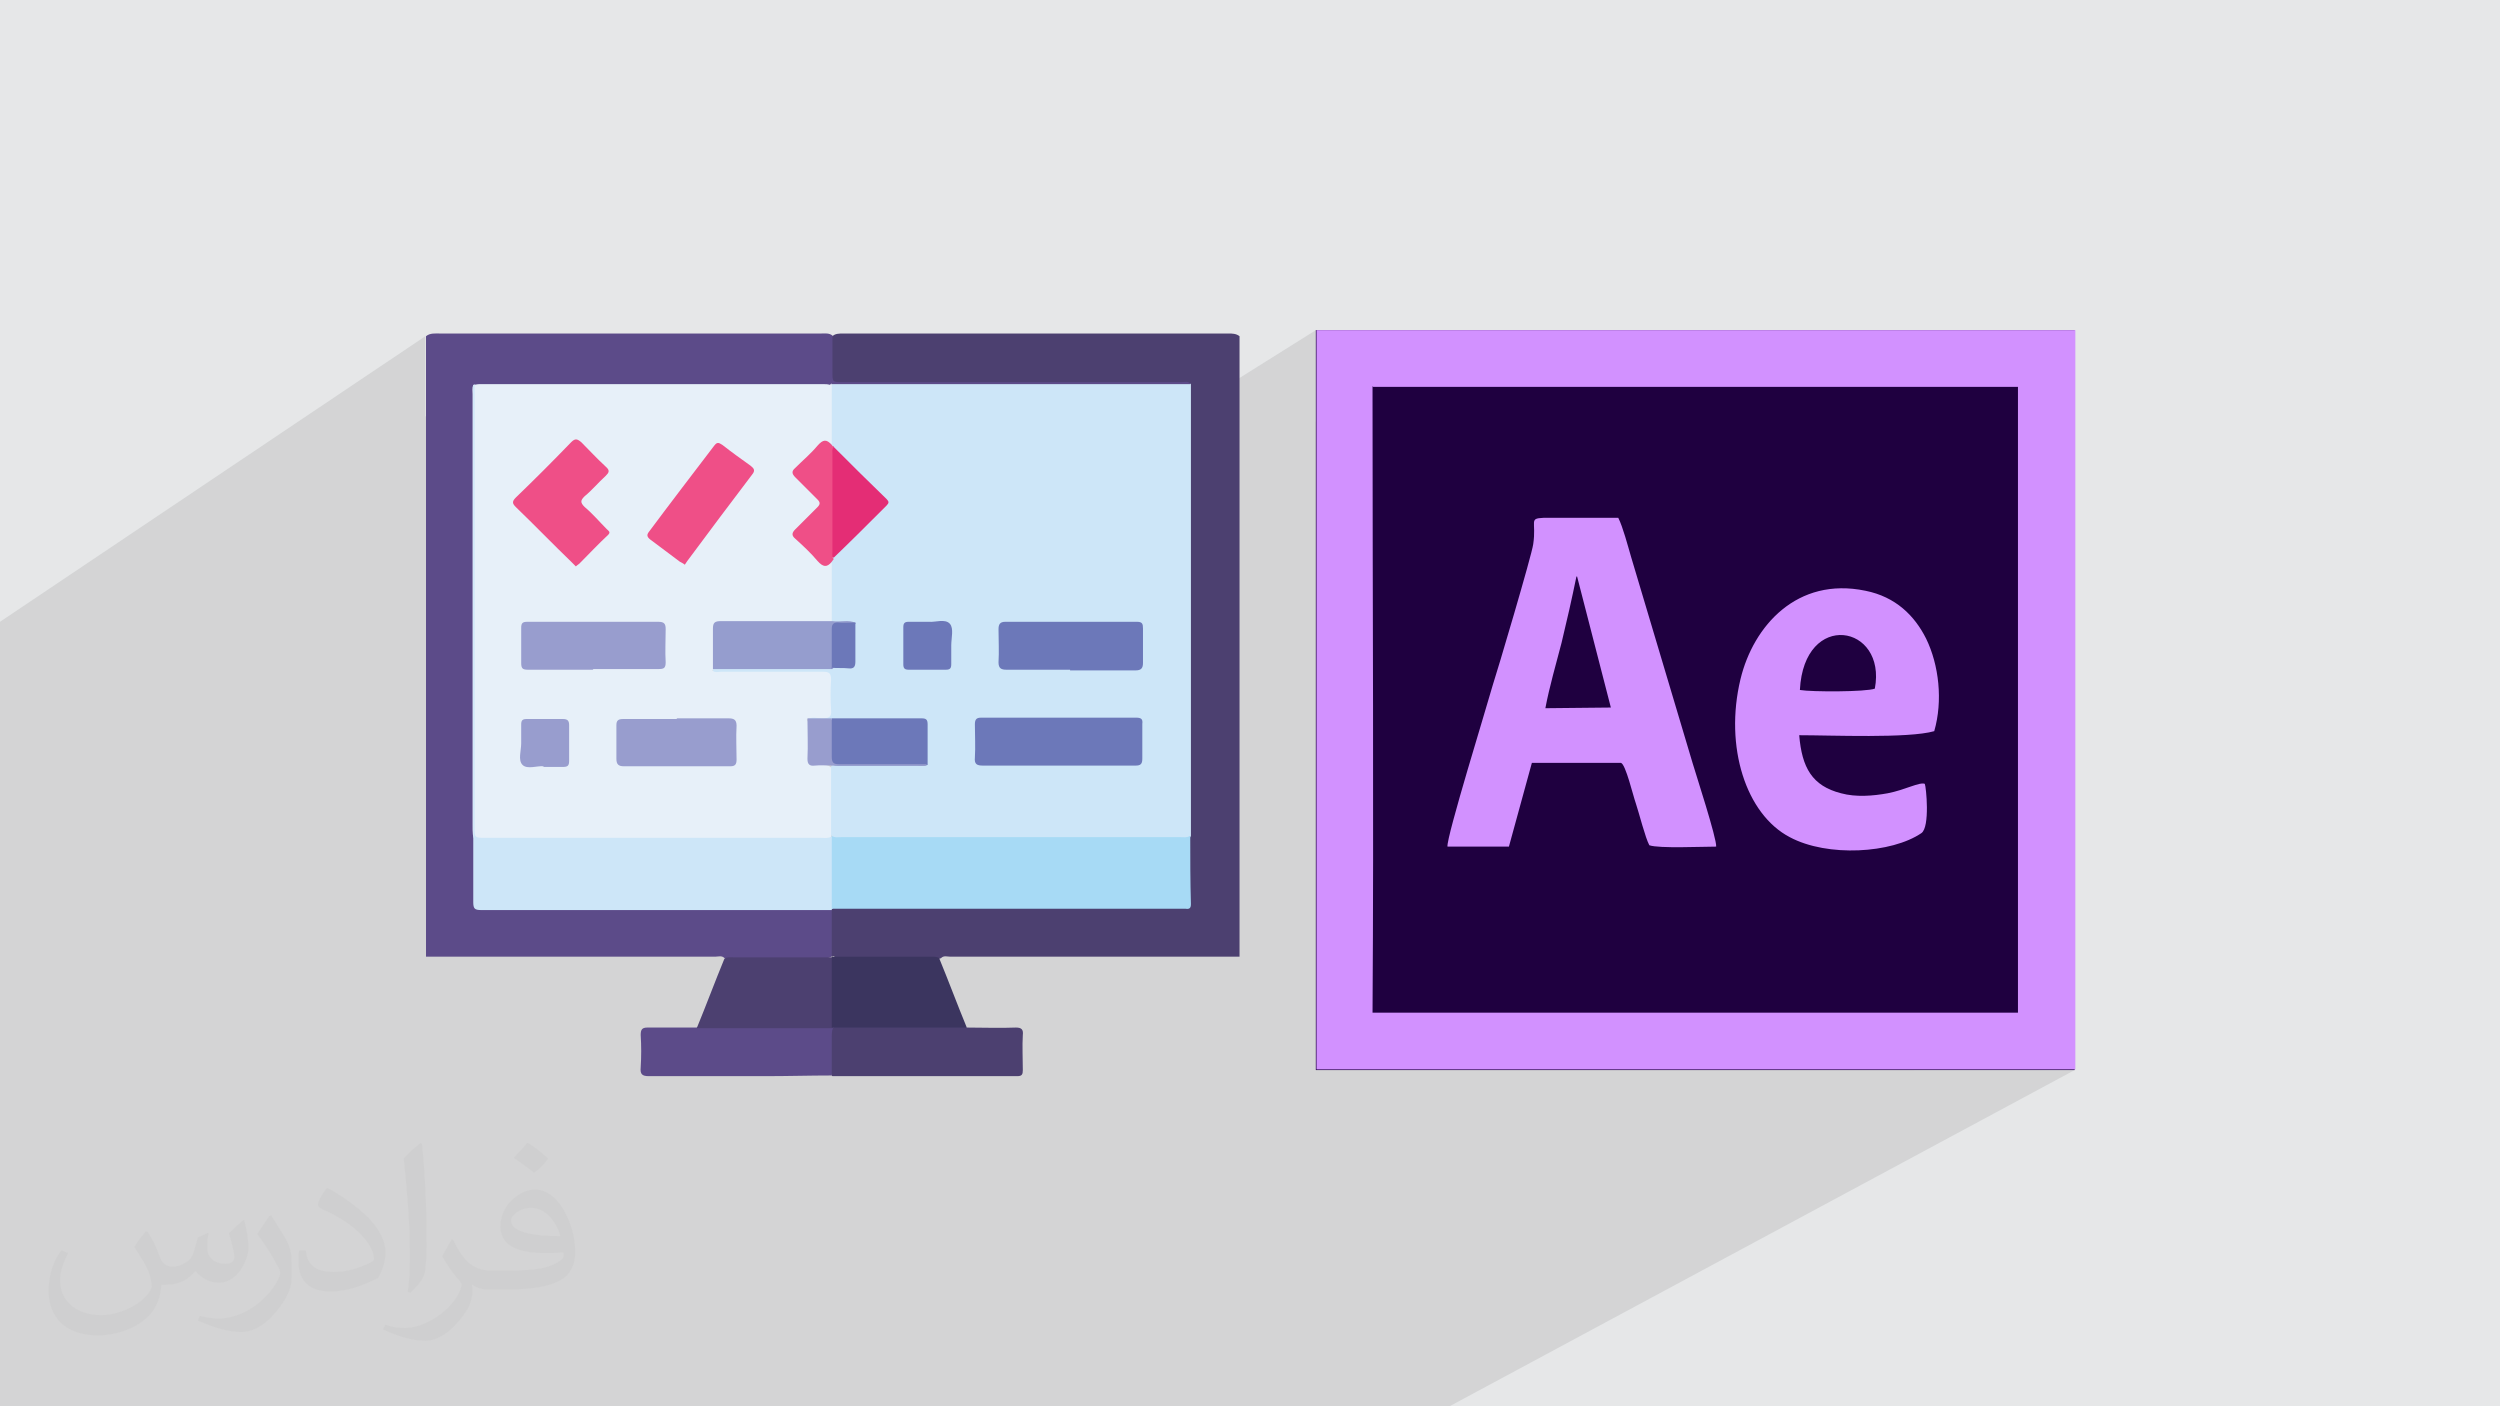 <?xml version="1.0" encoding="UTF-8"?>
<!DOCTYPE svg PUBLIC "-//W3C//DTD SVG 1.1//EN" "http://www.w3.org/Graphics/SVG/1.1/DTD/svg11.dtd">
<!-- Creator: CorelDRAW 2017 -->
<svg xmlns="http://www.w3.org/2000/svg" xml:space="preserve" width="3.703in" height="2.083in" version="1.1" style="shape-rendering:geometricPrecision; text-rendering:geometricPrecision; image-rendering:optimizeQuality; fill-rule:evenodd; clip-rule:evenodd"
viewBox="0 0 3703 2083"
 xmlns:xlink="http://www.w3.org/1999/xlink">
 <defs>
  <style type="text/css">
   <![CDATA[
    .fil14 {fill:#1F0040}
    .fil15 {fill:#D291FF}
    .fil0 {fill:#E6E7E8}
    .fil12 {fill:#EF4F87;fill-rule:nonzero}
    .fil11 {fill:#E42D75;fill-rule:nonzero}
    .fil7 {fill:#E7F0F9;fill-rule:nonzero}
    .fil6 {fill:#CDE6F8;fill-rule:nonzero}
    .fil8 {fill:#A7DAF5;fill-rule:nonzero}
    .fil13 {fill:#989DCE;fill-rule:nonzero}
    .fil10 {fill:#959DCE;fill-rule:nonzero}
    .fil9 {fill:#6C78B9;fill-rule:nonzero}
    .fil3 {fill:#5C4B89;fill-rule:nonzero}
    .fil4 {fill:#4C4070;fill-rule:nonzero}
    .fil5 {fill:#3B355F;fill-rule:nonzero}
    .fil2 {fill:#373435;fill-opacity:0.031}
    .fil1 {fill:#373435;fill-opacity:0.102}
   ]]>
  </style>
 </defs>
 <g id="Layer_x0020_1">
  <polygon class="fil0" points="0,0 3704,0 3704,2083 0,2083 "/>
  <polygon class="fil1" points="877,2083 854,2083 828,2083 802,2083 744,2083 689,2083 686,2083 671,2083 668,2083 636,2083 636,2083 615,2083 614,2083 528,2083 507,2083 499,2083 494,2083 480,2083 465,2083 407,2083 404,2083 401,2083 342,2083 340,2083 336,2083 330,2083 325,2083 312,2083 312,2083 302,2083 301,2083 293,2083 292,2083 290,2083 286,2083 277,2083 276,2083 273,2083 269,2083 198,2083 146,2083 145,2083 127,2083 124,2083 124,2083 123,2083 117,2083 115,2083 110,2083 101,2083 100,2083 100,2083 99,2083 92,2083 39,2083 27,2083 22,2083 14,2083 13,2083 13,2083 0,2083 0,2083 0,2079 0,2075 0,2070 0,2060 0,2020 0,2013 0,2008 0,2001 0,1992 0,1991 0,1991 0,1991 0,1984 0,1973 0,1972 0,1967 0,1966 0,1960 0,1954 0,1953 0,1952 0,1917 0,1904 0,1900 0,1899 0,1894 0,1893 0,1882 0,1879 0,1861 0,1860 0,1855 0,1850 0,1843 0,1841 0,1833 0,1829 0,1828 0,1824 0,1823 0,1817 0,1815 0,1811 0,1809 0,1809 0,1808 0,1805 0,1803 0,1798 0,1779 0,1778 0,1773 0,1772 0,1772 0,1770 0,1761 0,1760 0,1759 0,1756 0,1756 0,1755 0,1739 0,1727 0,1717 0,1717 0,1711 0,1710 0,1706 0,1702 0,1699 0,1696 0,1695 0,1694 0,1693 0,1692 0,1678 0,1677 0,1673 0,1668 0,1668 0,1667 0,1667 0,1662 0,1660 0,1657 0,1657 0,1656 0,1645 0,1645 0,1643 0,1612 0,1612 0,1612 0,1610 0,1608 0,1608 0,1606 0,1605 0,1600 0,1600 0,1598 0,1593 0,1592 0,1592 0,1582 0,1573 0,1559 0,1558 0,1557 0,1551 0,1541 0,1536 0,1526 0,1509 0,1484 0,1482 0,1465 0,1462 0,1454 0,1453 0,1450 0,1449 0,1441 0,1439 0,1435 0,1423 0,1421 0,1419 0,1405 0,1390 0,1390 0,1375 0,1373 0,1372 0,1370 0,1368 0,1366 0,1365 0,1360 0,1359 0,1350 0,1349 0,1343 0,1314 0,1299 0,1299 0,1299 0,1290 0,1276 0,1220 0,1210 0,1055 0,1045 0,1042 0,1036 0,921 0,921 633,496 630,498 630,526 630,555 630,584 630,612 630,617 703,568 704,568 706,568 707,568 708,568 709,568 710,568 711,568 713,568 729,568 744,568 760,568 776,568 792,568 808,568 824,568 840,568 856,568 872,568 888,568 904,568 920,568 936,568 952,568 968,568 984,568 1000,568 1016,568 1032,568 1048,568 1063,568 1079,568 1095,568 1111,568 1124,568 1234,496 1232,497 1232,501 1232,504 1232,507 1232,511 1232,514 1232,517 1232,521 1232,524 1232,527 1232,530 1232,534 1232,537 1232,540 1232,544 1232,547 1232,550 1232,555 1233,559 1233,562 1234,564 1236,565 1239,565 1242,566 1247,566 1263,566 1279,566 1294,566 1310,566 1326,566 1342,566 1357,566 1373,566 1389,566 1404,566 1420,566 1436,566 1451,566 1467,566 1483,566 1498,566 1514,566 1530,566 1545,566 1561,566 1577,566 1593,566 1608,566 1624,566 1640,566 1655,566 1671,566 1687,566 1702,566 1718,566 1734,566 1749,566 1751,566 1753,565 1755,565 1757,565 1759,565 1760,566 1762,567 1764,568 1764,589 1764,605 1949,489 1949,508 1949,625 2034,573 2034,592 2034,620 2034,648 2034,676 2034,705 2034,733 2034,761 2034,790 2034,818 2034,847 2034,875 2034,904 2034,914 2275,769 2280,768 2286,767 2397,768 2398,770 2399,773 2401,777 2402,780 2403,784 2404,788 2406,792 2407,796 2408,800 2409,804 2410,807 2411,811 2413,815 2414,819 2415,822 2416,826 2468,1000 2658,889 2665,885 2672,882 2679,879 2686,877 2694,874 2702,873 2710,871 2718,871 2727,870 2736,870 2744,871 2754,872 2763,874 2771,876 2779,878 2787,881 2794,884 2801,888 2807,892 2813,896 2819,900 2824,905 2829,910 2834,915 2839,921 2843,927 2846,933 2850,939 2853,945 2855,949 2857,953 2858,956 2860,960 2861,964 2863,968 2864,972 2865,977 2866,981 2867,985 2868,989 2869,994 2869,998 2870,1002 2871,1007 2871,1011 2872,1016 2872,1020 2872,1025 2872,1029 2872,1034 2872,1038 2872,1043 2872,1047 2871,1052 2871,1056 2870,1060 2869,1065 2869,1069 2868,1074 2867,1078 2866,1082 2712,1169 2713,1170 2720,1172 2727,1175 2732,1175 2736,1176 2740,1177 2744,1177 2749,1178 2753,1178 2757,1178 2762,1178 2766,1178 2771,1177 2775,1177 2779,1177 2784,1176 2788,1176 2792,1175 2796,1174 2801,1173 2806,1172 2810,1171 2815,1170 2819,1168 2823,1167 2827,1166 2831,1165 2834,1163 2837,1162 2840,1161 2843,1161 2846,1160 2848,1160 2850,1160 2851,1161 2851,1161 2852,1162 2852,1164 2852,1168 2853,1172 2853,1177 2854,1183 2854,1189 2854,1195 2854,1201 2854,1207 2853,1213 2852,1219 2851,1223 2850,1228 2848,1231 2846,1233 2842,1236 2837,1239 2371,1501 2989,1501 2835,1585 3073,1585 2147,2083 1919,2083 1334,2083 1333,2083 1219,2083 1219,2083 1191,2083 1128,2083 1105,2083 1086,2083 1074,2083 1014,2083 933,2083 926,2083 "/>
  <path class="fil2" d="M219 1825c7,11 12,21 16,32 3,7 5,19 21,19 5,0 11,-1 17,-5 7,-3 12,-9 14,-17l6 -21 15 -7 1 1c-2,8 -2,15 -2,21 0,18 15,24 27,24 7,0 13,-3 13,-10 0,-8 -4,-22 -8,-35 7,-7 14,-14 22,-20l1 1c4,15 6,30 6,40 0,10 -4,20 -8,27 -7,14 -20,25 -36,25 -12,0 -25,-6 -34,-17l-1 0c-9,11 -22,20 -43,20l-7 0c-1,14 -4,24 -9,33 -13,25 -50,42 -85,42 -49,0 -73,-28 -73,-66 0,-23 7,-45 19,-60l10 4c-7,14 -12,27 -12,40 0,35 29,52 61,52 30,0 68,-20 75,-42 -2,-25 -12,-36 -26,-59 4,-7 10,-15 17,-23l1 0 0 0zm563 -132c10,6 20,14 30,23 -6,8 -12,15 -21,21 -10,-8 -20,-15 -30,-22 7,-8 14,-15 20,-22zm5 96c-17,0 -30,11 -30,19 0,17 33,23 73,23 -5,-20 -22,-42 -43,-42zm-37 93c22,0 41,-1 55,-4 16,-4 30,-12 30,-18 0,-2 0,-3 -1,-5 -9,1 -19,1 -29,1 -29,0 -52,-7 -60,-23 -2,-4 -4,-10 -4,-15 0,-16 7,-32 19,-42 10,-9 21,-14 33,-14 20,0 37,17 48,42 6,14 11,30 11,51 0,14 -4,25 -12,34 -16,15 -45,21 -90,21l-20 0 0 0 -5 0c-11,0 -19,-2 -25,-7l-1 0c0,2 1,5 1,7 0,10 -3,23 -10,33 -20,30 -42,43 -60,43 -19,0 -42,-7 -63,-17l4 -7c7,3 16,5 29,5 34,0 78,-33 84,-64 -1,-3 -3,-6 -7,-10 -10,-12 -16,-22 -22,-32 5,-10 10,-18 14,-25l2 0c14,29 28,46 57,46l4 0 0 0 21 0 0 0zm-146 31c2,-14 3,-29 3,-43l0 -21c0,-39 -5,-96 -9,-133 7,-8 17,-17 25,-23l2 1c5,47 7,101 7,151 0,13 -1,26 -2,35 -1,12 -8,21 -22,35l-3 -1 0 0zm-151 -62c1,18 10,33 41,33 20,0 36,-5 55,-14 3,-2 5,-3 5,-5 0,-12 -9,-27 -24,-41 -14,-13 -34,-25 -51,-32 -6,-3 -8,-5 -8,-8 0,-5 7,-17 13,-24l2 0c20,11 43,27 60,44 15,16 25,33 25,51 0,13 -4,26 -11,38 -22,11 -46,20 -70,20 -29,0 -48,-13 -48,-45 0,-3 0,-9 1,-16l10 0 0 0zm-52 -52l18 29c7,11 13,22 13,41l0 24c0,19 -12,39 -32,60 -15,14 -29,20 -42,20 -19,0 -40,-6 -65,-17l3 -7c8,2 17,4 28,4 35,0 72,-26 88,-58 2,-4 3,-7 3,-9 0,-4 -2,-8 -4,-11 -9,-17 -19,-33 -30,-47 6,-9 12,-18 18,-27l2 0 0 0z"/>
  <g id="_2524083999920">
   <path class="fil3" d="M1073 1419c-4,-4 -9,-2 -13,-2 -143,0 -286,0 -429,0 0,-306 0,-613 0,-919 6,-5 14,-4 21,-4 164,0 327,0 491,0 24,0 49,0 73,0 6,0 12,-1 17,3 4,5 3,10 4,16 0,13 0,26 0,39 0,7 3,11 11,11 5,0 9,0 14,0 159,0 319,0 478,0 5,0 10,0 15,0 4,1 9,0 10,6 -4,4 -9,3 -13,3 -172,0 -344,0 -516,0 -1,0 -2,0 -2,0 -5,0 -9,0 -14,0 -164,0 -328,0 -492,0 -6,0 -13,-1 -18,2 -4,4 -4,8 -4,13 0,217 0,433 0,650 0,27 0,53 0,80 0,27 -3,26 25,26 160,0 320,0 479,0 8,0 16,-1 23,3 2,2 3,5 3,7 1,19 1,38 0,57 0,2 -1,5 -3,6 -4,3 -9,4 -13,4 -47,0 -93,0 -140,0 -2,0 -5,0 -7,-1z"/>
   <path class="fil4" d="M1232 1417c0,-23 0,-47 0,-70 1,-1 1,-1 2,-2 7,-4 15,-2 22,-2 160,0 321,0 481,0 23,0 23,0 23,-22 0,-27 0,-55 0,-82 -1,-7 0,-15 0,-22 0,-208 0,-417 0,-625 0,-8 -2,-16 4,-23 -4,-5 -9,-3 -14,-3 -167,0 -335,0 -502,0 -15,0 -15,0 -15,-15 0,-18 0,-35 0,-53 4,-4 10,-4 16,-4 190,0 381,0 571,0 5,0 11,0 16,4 0,306 0,613 0,919 -143,0 -286,0 -429,0 -4,0 -9,-2 -13,2 -3,2 -7,1 -10,1 -44,0 -88,0 -132,0 -5,0 -10,0 -15,-2 -1,-1 -1,-1 -2,-2z"/>
   <path class="fil3" d="M1232 1593c-32,0 -65,1 -97,1 -58,0 -116,0 -174,0 -10,0 -13,-3 -12,-13 1,-16 1,-32 0,-48 0,-8 2,-11 10,-11 24,0 49,0 73,0 4,-3 8,-4 12,-4 60,0 121,0 181,0 2,0 4,0 6,1 2,0 3,1 4,2 2,21 1,43 0,64 0,3 -1,5 -3,7z"/>
   <path class="fil4" d="M1232 1593c0,-19 0,-38 0,-57 0,-5 0,-9 2,-14 4,-4 10,-4 15,-4 56,0 111,0 167,0 5,0 11,0 16,4 24,0 49,1 73,0 8,0 11,3 10,11 -1,17 0,34 0,52 0,6 -1,9 -8,9 -91,0 -182,0 -273,0 -1,0 -2,0 -2,-1z"/>
   <path class="fil4" d="M1232 1523c-67,0 -133,0 -200,0 14,-34 27,-69 41,-103 4,-3 9,-2 14,-2 49,0 97,0 146,0 0,0 0,0 0,0 3,4 4,8 4,13 0,26 0,53 0,79 0,5 0,9 -4,13z"/>
   <path class="fil5" d="M1232 1523c0,-35 0,-70 0,-106 49,0 98,0 147,0 4,0 9,0 12,2 14,34 27,69 41,103 -66,0 -132,0 -198,0 -1,0 -1,0 -2,0z"/>
   <path class="fil6" d="M1764 568c0,220 0,440 0,661 0,3 0,6 0,9 -2,5 -6,5 -11,6 -4,0 -9,0 -13,0 -161,0 -322,0 -483,0 -8,0 -16,1 -23,-3 -1,-1 -2,-2 -3,-4 -3,-12 -2,-24 -2,-36 0,-17 0,-35 0,-52 0,-5 0,-10 3,-15 5,-4 10,-3 16,-3 35,0 71,0 106,0 5,0 10,1 14,-3 4,-17 2,-35 1,-53 0,-7 -6,-7 -11,-7 -18,0 -35,0 -53,0 -24,0 -49,0 -73,0 -12,-1 -24,3 -35,-3 2,-8 9,-6 14,-6 17,-1 17,-1 17,-18 0,-9 0,-17 0,-26 0,-16 -1,-17 -17,-17 -45,0 -91,0 -136,0 -5,0 -9,0 -14,-1 -3,-1 -7,-1 -5,-6 4,-3 8,-3 12,-3 54,0 108,-1 162,0 8,0 16,0 25,0 5,0 8,-2 8,-8 0,-18 2,-35 -1,-53 -4,-5 -9,-3 -14,-3 -6,-1 -13,1 -18,-4 -3,-5 -2,-10 -2,-15 0,-24 -1,-47 1,-71 0,-3 1,-5 3,-7 24,-25 48,-49 73,-73 10,-10 10,-10 0,-19 -24,-24 -49,-48 -73,-73 -2,-2 -2,-5 -3,-7 -1,-25 -1,-50 -1,-75 0,-4 1,-8 4,-11 4,0 9,0 13,0 168,0 335,0 503,0 5,0 10,0 15,0z"/>
   <path class="fil7" d="M1232 568c0,30 0,60 0,90 -10,-6 -16,-1 -23,6 -8,9 -17,18 -26,27 -6,6 -6,11 0,17 10,9 19,19 28,28 7,7 7,12 0,19 -10,9 -19,19 -28,28 -6,6 -7,11 0,17 9,9 18,17 26,27 7,7 13,12 23,6 0,30 0,60 0,90 -5,5 -12,4 -18,4 -46,0 -92,0 -138,0 -17,0 -17,1 -17,17 0,12 0,24 0,35 0,5 0,10 -4,14 4,4 9,2 13,2 50,0 101,0 151,0 9,0 12,2 12,12 -1,15 -1,30 0,45 1,10 -3,12 -13,12 -7,0 -16,-3 -23,2 4,5 3,10 4,15 0,13 0,26 0,40 0,8 3,12 12,12 7,0 14,-2 20,4 0,34 0,69 0,103 -2,5 -6,5 -11,6 -5,1 -9,0 -14,0 -160,0 -321,0 -481,0 -25,0 -25,0 -25,-24 0,-213 0,-426 0,-638 0,-5 -1,-9 1,-14 3,0 6,-1 9,-1 170,0 340,0 510,0 3,0 6,0 9,1z"/>
   <path class="fil6" d="M703 568c0,219 0,438 0,657 0,16 0,16 16,16 166,0 331,0 497,0 5,0 11,1 16,-2l0 0c3,5 4,10 4,16 0,25 0,51 0,76 0,5 0,11 -4,16l0 1c-5,0 -9,0 -14,0 -168,0 -337,0 -505,0 -10,0 -12,-2 -12,-12 0,-252 0,-504 0,-756 0,-4 -2,-8 2,-11z"/>
   <path class="fil8" d="M1232 1346c0,-36 0,-72 0,-108 4,3 9,2 14,2 168,0 336,0 503,0 5,0 9,1 14,-2 0,34 0,67 1,101 0,6 -2,8 -8,7 -1,0 -2,0 -4,0 -171,0 -342,0 -513,0 -2,0 -5,0 -7,0z"/>
   <path class="fil9" d="M1569 1134c-38,0 -75,0 -113,0 -9,0 -13,-2 -12,-12 1,-16 0,-33 0,-49 0,-7 2,-10 9,-10 77,0 154,0 230,0 7,0 10,2 9,9 0,17 0,34 0,52 0,8 -3,10 -10,10 -38,0 -76,0 -114,0z"/>
   <path class="fil9" d="M1585 992c-31,0 -63,0 -94,0 -8,0 -12,-2 -12,-11 1,-16 0,-33 0,-49 0,-7 2,-11 10,-11 65,0 130,0 195,0 8,0 9,3 9,10 0,17 0,34 0,51 0,8 -3,11 -11,11 -32,0 -65,0 -97,0z"/>
   <path class="fil10" d="M1056 991c0,-20 0,-40 0,-60 0,-9 3,-11 12,-11 55,0 110,0 165,0 12,2 24,-3 35,3 -5,5 -12,3 -18,3 -12,1 -13,1 -13,14 0,13 0,25 0,38 0,5 0,9 -4,13 -59,0 -118,0 -176,0z"/>
   <path class="fil9" d="M1232 1064c44,0 88,0 133,0 7,0 9,2 9,9 0,20 0,40 0,60 -5,2 -10,1 -15,1 -39,0 -78,0 -118,0 -6,0 -11,-1 -12,-8 -1,-18 -1,-37 0,-55 0,-2 2,-4 3,-6z"/>
   <path class="fil11" d="M1235 662c26,26 52,52 78,77 4,4 4,6 0,10 -26,26 -52,52 -78,77 -6,-1 -6,-7 -6,-11 0,-48 0,-95 0,-143 0,-4 0,-10 6,-11z"/>
   <path class="fil12" d="M1235 662c-3,3 -2,6 -2,10 0,49 0,97 0,146 0,3 -1,7 2,10 -1,1 -2,3 -3,4 -7,9 -13,8 -21,-1 -10,-12 -22,-23 -33,-33 -6,-5 -5,-9 0,-14 11,-11 22,-22 33,-33 4,-4 4,-7 0,-11 -11,-11 -22,-22 -33,-33 -5,-5 -6,-9 0,-14 11,-11 23,-21 33,-33 8,-9 13,-10 21,-1 1,1 2,3 3,4z"/>
   <path class="fil9" d="M1376 921c9,1 24,-5 31,3 6,7 2,21 2,32 0,9 0,19 0,28 0,6 -2,8 -8,8 -18,0 -37,0 -55,0 -6,0 -8,-2 -8,-8 0,-18 0,-37 0,-55 0,-6 2,-8 8,-8 9,0 19,0 30,0z"/>
   <path class="fil13" d="M1232 1064c0,19 0,38 0,57 0,9 3,11 11,11 43,0 87,0 130,0 -3,4 -8,2 -12,2 -43,0 -86,0 -129,0 -8,0 -16,-1 -25,0 -8,1 -11,-2 -11,-10 1,-20 0,-40 0,-60 12,0 23,0 35,0z"/>
   <path class="fil9" d="M1232 991c0,-20 0,-39 0,-59 0,-7 2,-10 9,-10 9,1 17,0 26,0 0,19 0,39 0,58 0,7 -2,11 -10,10 -9,-1 -17,0 -26,-1z"/>
   <path class="fil13" d="M878 992c-32,0 -64,0 -96,0 -8,0 -10,-2 -10,-10 0,-17 0,-34 0,-52 0,-7 2,-9 9,-9 65,0 129,0 194,0 9,0 11,3 11,11 0,16 -1,33 0,49 0,9 -3,10 -11,10 -32,0 -64,0 -96,0z"/>
   <path class="fil12" d="M853 839c-2,-2 -4,-4 -6,-6 -28,-27 -55,-55 -83,-82 -5,-5 -6,-8 0,-14 28,-27 55,-54 82,-82 6,-6 9,-5 15,0 12,12 23,24 36,36 7,6 5,9 0,14 -11,10 -20,21 -31,30 -6,6 -7,9 0,16 12,10 22,22 33,33 2,2 6,4 2,8 -15,14 -29,29 -43,43 -1,1 -3,2 -4,3z"/>
   <path class="fil13" d="M1002 1064c26,0 52,0 77,0 8,0 12,2 12,11 -1,17 0,34 0,50 0,7 -2,10 -9,10 -53,0 -106,0 -158,0 -8,0 -11,-3 -11,-11 0,-17 0,-34 0,-50 0,-7 3,-9 10,-9 27,0 53,0 80,0z"/>
   <path class="fil12" d="M1014 836c-3,-2 -5,-3 -7,-4 -15,-11 -29,-22 -44,-33 -5,-4 -5,-7 -2,-11 32,-43 65,-86 97,-128 4,-5 6,-5 12,-1 14,11 28,21 42,31 5,4 7,7 2,13 -32,42 -64,85 -96,128 -1,2 -3,4 -4,6z"/>
   <path class="fil13" d="M805 1135c-9,-1 -24,5 -31,-2 -7,-7 -2,-21 -2,-32 0,-9 0,-19 0,-28 0,-6 2,-8 8,-8 18,0 36,0 54,0 7,0 9,3 9,9 0,18 0,35 0,53 0,7 -2,9 -9,9 -9,0 -18,0 -29,0z"/>
   <g>
    <polygon class="fil14" points="1949,508 1949,1585 3073,1585 3073,508 3073,489 1949,489 "/>
    <path class="fil15" d="M2034 573l955 0 0 927 -956 0c2,-300 0,-609 0,-909l0 -19 0 0zm-84 -66l0 1077 1124 0 0 -1077 0 -18 -1124 0 0 18z"/>
    <path class="fil15" d="M2336 854l50 194 -97 1c6,-32 16,-66 24,-97 8,-33 15,-64 22,-98zm-67 276l132 0c7,2 18,49 22,60 5,15 14,51 20,62 14,5 79,2 99,2 1,-12 -30,-107 -35,-124l-91 -305c-5,-17 -12,-44 -19,-58l-111 0c-22,1 -10,5 -15,39 -2,16 -54,191 -60,209 -8,29 -69,226 -67,239l91 0 34 -124 0 0z"/>
    <path class="fil15" d="M2666 1022c6,-119 129,-97 111,-2 -13,5 -94,5 -111,2zm185 139c-8,-3 -29,9 -55,14 -22,4 -47,6 -69,0 -43,-11 -58,-38 -62,-86 47,0 162,5 200,-6 13,-45 7,-98 -12,-137 -17,-34 -45,-62 -90,-71 -101,-21 -166,52 -185,131 -24,100 8,200 73,234 56,30 151,24 195,-6 13,-9 7,-69 5,-73l0 0z"/>
   </g>
  </g>
 </g>
</svg>
